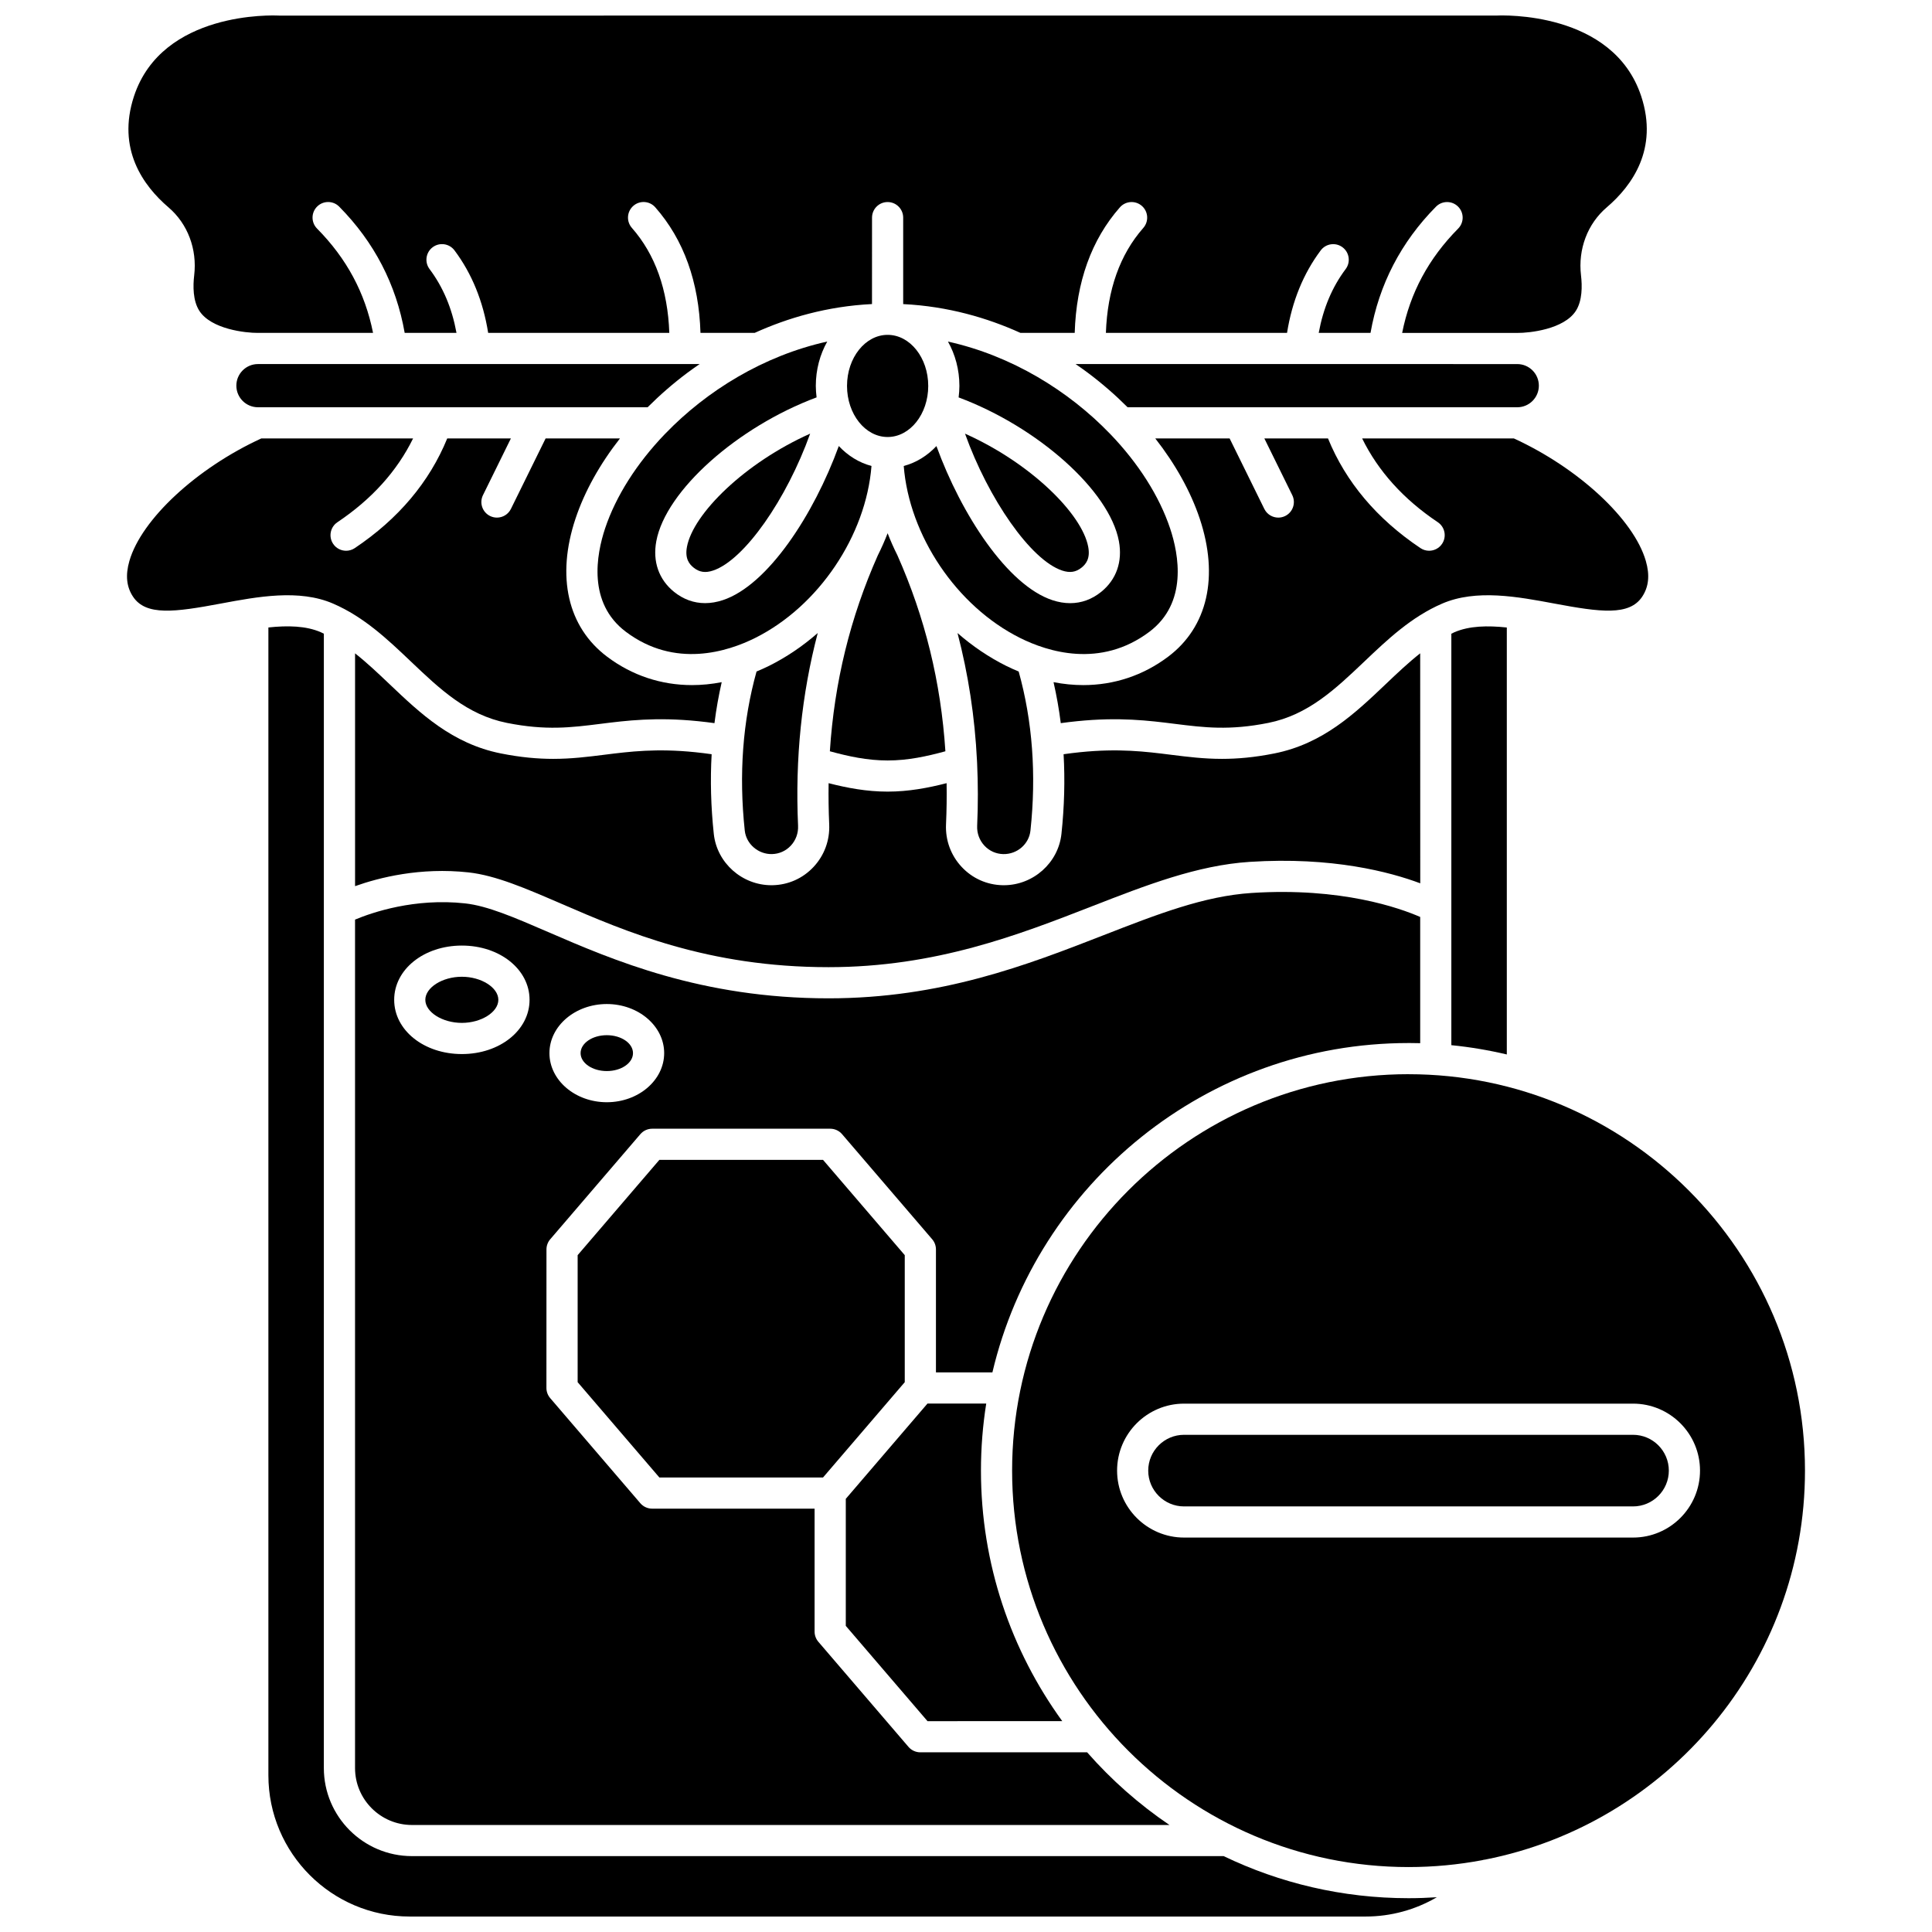 <?xml version="1.0" encoding="UTF-8"?>
<!-- Uploaded to: ICON Repo, www.svgrepo.com, Generator: ICON Repo Mixer Tools -->
<svg width="800px" height="800px" version="1.1" viewBox="144 144 512 512" xmlns="http://www.w3.org/2000/svg">
 <defs>
  <clipPath id="b">
   <path d="m178 148.09h403v84.906h-403z"/>
  </clipPath>
  <clipPath id="a">
   <path d="m215 309h310v342.9h-310z"/>
  </clipPath>
 </defs>
 <path d="m309.86 311.43c13.027 9.801 27.055 5.231 34.258 1.637 16.863-8.418 29.383-27.16 30.836-45.578-3.301-0.871-6.266-2.731-8.664-5.285-6.594 18.125-18.797 36.887-30.727 40.836-1.605 0.531-3.184 0.797-4.711 0.797-2.973 0-5.754-1.004-8.215-2.984-4.039-3.258-5.715-8.027-4.707-13.438 2.492-13.414 21.527-30.285 42.477-38.105-0.121-0.996-0.207-2.008-0.207-3.043 0-4.332 1.121-8.359 3.031-11.754-16.93 3.75-31.984 13.074-42.906 24.395-0.039 0.039-0.074 0.078-0.113 0.113-7.484 7.785-13.012 16.504-15.848 24.992-2.316 6.953-4.691 19.754 5.496 27.418z"/>
 <path d="m520.36 317.14c-3.109 2.449-6.078 5.258-9.125 8.16-8.16 7.762-16.602 15.789-29.504 18.367-5.32 1.062-9.809 1.441-13.883 1.441-4.852 0-9.117-0.535-13.52-1.086-6.785-0.852-13.801-1.73-24.109-0.68-1.469 0.148-2.91 0.332-4.356 0.535 0.387 6.871 0.199 13.918-0.57 21.113-0.824 7.691-7.5 13.605-15.277 13.605-0.113 0-0.223 0-0.336-0.004-4.144-0.09-7.988-1.809-10.824-4.84-2.867-3.066-4.344-7.078-4.152-11.297 0.168-3.688 0.211-7.32 0.156-10.906-4.887 1.254-10.07 2.238-15.637 2.238-5.578 0-10.758-0.984-15.633-2.238-0.055 3.59-0.008 7.219 0.156 10.906 0.191 4.219-1.285 8.23-4.152 11.297-2.832 3.031-6.676 4.746-10.82 4.84-0.113 0.004-0.223 0.004-0.336 0.004-7.777 0-14.453-5.914-15.277-13.605-0.77-7.195-0.957-14.242-0.57-21.113-1.441-0.203-2.887-0.387-4.356-0.535-10.309-1.051-17.328-0.172-24.109 0.68-4.402 0.551-8.672 1.086-13.52 1.086-4.074 0-8.562-0.379-13.883-1.441-12.902-2.582-21.344-10.605-29.504-18.367-3.051-2.898-6.016-5.707-9.125-8.156v61.695c6.394-2.277 17.281-5.043 30.043-3.648 7.207 0.789 15.168 4.231 24.387 8.215 17.414 7.527 39.082 16.902 71.047 16.902 28.387 0 50.398-8.57 69.816-16.137 14.344-5.586 27.891-10.863 41.777-11.766 21.887-1.422 37.277 2.707 45.215 5.68l-0.016-60.945z"/>
 <path d="m517.28 420.41c1.031 0 2.062 0.016 3.086 0.043v-33.449c-5.359-2.344-20.887-7.906-44.676-6.359-12.613 0.82-24.988 5.641-39.316 11.223-20.094 7.828-42.871 16.699-72.812 16.699-33.676 0-57.168-10.16-74.324-17.578-8.957-3.875-16.035-6.934-22.004-7.586-13.348-1.461-24.574 2.394-29.145 4.301v224.85c0 8.32 6.769 15.086 15.086 15.086h200.75c-8.078-5.465-15.41-11.949-21.824-19.258h-44.207c-1.203 0-2.352-0.527-3.137-1.441l-23.887-27.855c-0.641-0.75-0.996-1.703-0.996-2.688v-32.59h-43.047c-1.203 0-2.352-0.527-3.137-1.441l-23.887-27.855c-0.641-0.75-0.996-1.703-0.996-2.688l0.012-36.719c0-0.984 0.352-1.941 0.996-2.688l23.887-27.855c0.785-0.914 1.93-1.441 3.137-1.441h47.176c1.203 0 2.352 0.527 3.137 1.441l23.887 27.855c0.641 0.75 0.996 1.703 0.996 2.688v32.59h14.961c11.785-49.977 56.758-87.281 110.28-87.281zm-250.88 2.926c-10.059 0-17.938-6.312-17.938-14.375s7.879-14.375 17.938-14.375c10.059 0 17.938 6.312 17.938 14.375 0 8.059-7.879 14.375-17.938 14.375zm38.41 12.766c-8.383 0-15.203-5.84-15.203-13.012 0-7.176 6.82-13.012 15.203-13.012 8.383 0 15.203 5.84 15.203 13.012-0.004 7.172-6.82 13.012-15.203 13.012z"/>
 <path d="m329.41 240.48h-3.859-0.004-0.047-55.734-0.02-0.012-22.027-0.008-0.004-35.336c-3.156 0-5.723 2.566-5.723 5.723s2.566 5.723 5.723 5.723h103.27c3.242-3.242 6.766-6.316 10.535-9.133 1.02-0.758 2.117-1.531 3.25-2.312z"/>
 <path d="m327.82 294.43c1.508 1.215 3.094 1.453 5.141 0.773 8.328-2.758 19.551-18.992 25.738-36.281-17.332 7.734-31.023 21.234-32.652 30.008-0.582 3.141 0.641 4.59 1.773 5.5z"/>
 <path d="m266.39 402.85c-5.156 0-9.676 2.859-9.676 6.113 0 3.258 4.523 6.113 9.676 6.113 5.156 0 9.676-2.859 9.676-6.113 0-3.258-4.519-6.113-9.676-6.113z"/>
 <path d="m311.75 423.09c0 2.625-3.109 4.754-6.941 4.754-3.836 0-6.945-2.129-6.945-4.754s3.109-4.754 6.945-4.754c3.832 0 6.941 2.129 6.941 4.754"/>
 <path d="m579.19 302.14c1.742-2.613 2.062-5.711 0.973-9.477-3.191-11.047-17.828-24.605-34.969-32.473l-40.215-0.004c4.246 8.664 10.965 16.117 20.051 22.203 1.895 1.27 2.402 3.836 1.133 5.731-0.797 1.188-2.106 1.832-3.434 1.832-0.789 0-1.59-0.227-2.293-0.699-11.562-7.746-19.789-17.516-24.504-29.066h-16.867l7.398 15.031c1.008 2.047 0.168 4.523-1.879 5.527-0.586 0.289-1.207 0.426-1.82 0.426-1.523 0-2.988-0.848-3.707-2.305l-9.195-18.68h-19.703c5.305 6.777 9.359 14.012 11.77 21.215 5.148 15.41 2.102 28.758-8.359 36.629-6.656 5.008-14.379 7.527-22.5 7.527-2.59 0-5.223-0.266-7.871-0.777 0.812 3.559 1.453 7.18 1.918 10.859 1.418-0.195 2.832-0.367 4.273-0.512 11.242-1.145 19.07-0.164 25.977 0.703 7.738 0.969 14.422 1.809 24.758-0.258 10.562-2.113 17.785-8.984 25.434-16.254 6.109-5.809 12.422-11.816 20.629-15.359 9.016-3.894 20.035-1.828 29.758-0.008 12.184 2.281 19.832 3.301 23.246-1.812z"/>
 <path d="m529.45 311.54c-0.281 0.121-0.551 0.27-0.828 0.402v109.04c5.004 0.5 9.91 1.328 14.699 2.461v-113.15c-5.125-0.543-9.941-0.445-13.871 1.25z"/>
 <path d="m425.51 600.12c-13.547-18.672-21.547-41.613-21.547-66.391 0-6.047 0.48-11.984 1.398-17.777h-15.566l-21.652 25.254v33.664l21.656 25.254z"/>
 <path d="m383.77 476.63-21.656-25.254h-43.375l-21.656 25.254v33.66l21.656 25.254h43.375l21.656-25.254z"/>
 <path d="m383.5 267.49c1.453 18.414 13.973 37.16 30.836 45.578 7.203 3.598 21.234 8.16 34.262-1.637 10.184-7.664 7.812-20.461 5.488-27.41-2.836-8.488-8.363-17.207-15.848-24.992-0.039-0.039-0.074-0.074-0.113-0.113-10.922-11.32-25.977-20.645-42.906-24.395 1.91 3.394 3.031 7.426 3.031 11.754 0 1.035-0.086 2.043-0.207 3.043 20.949 7.82 39.984 24.688 42.477 38.105 1.004 5.406-0.668 10.18-4.707 13.438-2.457 1.98-5.242 2.984-8.211 2.984-1.527 0-3.102-0.266-4.711-0.797-11.93-3.949-24.133-22.711-30.727-40.836-2.394 2.547-5.363 4.406-8.664 5.277z"/>
 <g clip-path="url(#b)">
  <path d="m188.65 198.95c5.09 4.344 7.637 11.082 6.812 18.02-0.332 2.805-0.363 6.715 1.367 9.402 3.148 4.883 12.27 5.871 15.477 5.848h0.016c0.012 0 0.023-0.004 0.031-0.004h30.508c-2.117-10.633-7-19.715-14.84-27.645-1.602-1.621-1.59-4.238 0.031-5.84 1.621-1.605 4.238-1.59 5.84 0.031 9.277 9.387 15.098 20.625 17.352 33.449h13.73c-1.199-6.531-3.539-12.109-7.141-16.91-1.367-1.824-0.996-4.414 0.828-5.781 1.824-1.367 4.414-0.996 5.781 0.828 4.598 6.137 7.59 13.477 8.926 21.863h48.004c-0.402-11.426-3.723-20.777-9.918-27.82-1.508-1.711-1.34-4.32 0.375-5.828 1.711-1.508 4.32-1.34 5.828 0.375 7.547 8.582 11.559 19.766 11.977 33.273h14.375c8.738-3.961 19.172-7.043 31.078-7.633l0.008-22.906c0-2.281 1.848-4.129 4.129-4.129s4.129 1.848 4.129 4.129v22.914c11.906 0.59 22.34 3.672 31.078 7.633h14.375c0.418-13.508 4.43-24.691 11.977-33.273 1.508-1.711 4.117-1.879 5.828-0.375 1.711 1.504 1.879 4.113 0.375 5.828-6.191 7.043-9.516 16.391-9.914 27.82h48.004c1.336-8.387 4.328-15.73 8.926-21.863 1.367-1.828 3.957-2.195 5.781-0.828 1.824 1.367 2.195 3.957 0.828 5.781-3.602 4.805-5.938 10.379-7.141 16.91h13.73c2.254-12.824 8.07-24.066 17.352-33.449 1.602-1.621 4.219-1.637 5.84-0.031 1.621 1.602 1.637 4.219 0.031 5.84-7.84 7.93-12.719 17.008-14.84 27.645h30.508c0.012 0 0.023 0.004 0.031 0.004h0.016c3.223 0.023 12.328-0.961 15.477-5.848 1.73-2.688 1.699-6.598 1.367-9.402-0.824-6.941 1.723-13.676 6.812-18.02 6.711-5.727 13.742-15.484 9.148-29.441-7.461-22.66-37.008-21.453-38.266-21.395-0.066 0.004-0.145 0.004-0.211 0.004l-322.48 0.004c-0.074 0-0.145-0.004-0.219-0.004-1.25-0.066-30.797-1.27-38.262 21.387-4.594 13.957 2.438 23.711 9.148 29.438z"/>
 </g>
 <path d="m232.27 303.96c8.207 3.543 14.523 9.551 20.629 15.359 7.648 7.273 14.871 14.141 25.434 16.254 10.336 2.066 17.02 1.23 24.758 0.258 6.906-0.867 14.734-1.848 25.977-0.703 1.441 0.148 2.859 0.316 4.273 0.512 0.465-3.68 1.109-7.301 1.918-10.859-2.648 0.516-5.281 0.777-7.871 0.777-8.125 0-15.844-2.519-22.5-7.527-10.461-7.867-13.508-21.219-8.359-36.629 2.406-7.203 6.465-14.441 11.77-21.215h-19.703l-9.195 18.68c-0.719 1.461-2.184 2.305-3.707 2.305-0.613 0-1.234-0.137-1.82-0.426-2.047-1.008-2.887-3.484-1.879-5.527l7.398-15.031-16.871 0.004c-4.719 11.551-12.945 21.32-24.504 29.066-0.707 0.473-1.504 0.699-2.297 0.699-1.332 0-2.641-0.645-3.434-1.832-1.27-1.895-0.762-4.461 1.133-5.731 9.086-6.086 15.805-13.539 20.051-22.203l-40.215-0.004c-17.141 7.871-31.777 21.43-34.965 32.477-1.086 3.766-0.77 6.867 0.973 9.477 3.41 5.117 11.059 4.098 23.25 1.812 9.723-1.82 20.742-3.887 29.758 0.008z"/>
 <g clip-path="url(#a)">
  <path d="m468.29 635.89h-215.12c-12.871 0-23.348-10.473-23.348-23.344l0.004-300.61c-0.277-0.129-0.547-0.277-0.828-0.402-3.93-1.695-8.75-1.797-13.871-1.25v304.19c0 20.637 16.789 37.426 37.426 37.426h253.35c6.738 0 13.223-1.805 18.879-5.113-2.481 0.164-4.981 0.254-7.5 0.254-17.539 0-34.156-4.004-48.992-11.148z"/>
 </g>
 <path d="m576.77 524.24h-118.99c-5.231 0-9.488 4.258-9.488 9.488 0 5.231 4.258 9.488 9.488 9.488h118.99c5.231 0 9.488-4.254 9.488-9.488 0-5.231-4.258-9.488-9.488-9.488z"/>
 <path d="m517.28 428.67c-57.93 0-105.06 47.129-105.06 105.06 0 57.93 47.129 105.06 105.06 105.06 6.652 0 13.16-0.629 19.477-1.816 0.281-0.086 0.574-0.141 0.867-0.168 48.227-9.5 84.715-52.102 84.715-103.07 0-57.93-47.129-105.06-105.06-105.06zm59.496 122.8h-118.99c-9.785 0-17.746-7.961-17.746-17.746 0-9.785 7.961-17.746 17.746-17.746h118.99c9.785 0 17.746 7.961 17.746 17.746 0 9.785-7.961 17.746-17.746 17.746z"/>
 <path d="m425.48 295.2c2.047 0.68 3.633 0.438 5.141-0.773 1.129-0.91 2.356-2.359 1.77-5.496-1.629-8.773-15.32-22.273-32.652-30.008 6.195 17.281 17.414 33.516 25.742 36.277z"/>
 <path d="m379.23 232.74c-5.934 0-10.762 6.07-10.762 13.535 0 7.461 4.828 13.535 10.762 13.535 5.934 0 10.762-6.07 10.762-13.535 0-7.461-4.828-13.535-10.762-13.535z"/>
 <path d="m379.23 285.31c-0.766 1.98-1.629 3.93-2.586 5.836-7.324 16.477-11.527 33.609-12.723 51.949 4.965 1.359 9.945 2.438 15.309 2.438 5.344 0 10.336-1.078 15.309-2.438-1.195-18.336-5.394-35.469-12.719-51.945-0.961-1.906-1.824-3.859-2.59-5.84z"/>
 <path d="m404.89 368.12c1.301 1.391 3.066 2.18 4.969 2.223 3.707 0.078 6.84-2.656 7.223-6.227 1.594-14.871 0.539-29.039-3.121-42.156-1.105-0.461-2.207-0.949-3.309-1.496-4.644-2.316-8.973-5.266-12.902-8.699 2.863 10.914 4.59 22.227 5.164 33.879 0.027 0.207 0.035 0.406 0.031 0.609 0.25 5.457 0.266 10.984 0.012 16.586-0.09 1.973 0.598 3.852 1.934 5.281z"/>
 <path d="m546.09 251.93c3.156 0 5.723-2.566 5.723-5.723s-2.566-5.723-5.723-5.723l-35.336-0.004h-0.004-0.008-22.023-0.012-0.02-55.73-0.047-0.004-3.859c1.133 0.777 2.231 1.555 3.246 2.316 3.769 2.82 7.293 5.891 10.535 9.133z"/>
 <path d="m347.8 320.46c-1.102 0.551-2.207 1.039-3.309 1.496-3.66 13.117-4.715 27.285-3.121 42.156 0.383 3.57 3.598 6.316 7.223 6.227 1.902-0.043 3.668-0.832 4.969-2.223 1.336-1.43 2.023-3.305 1.934-5.285-0.805-17.77 0.957-34.855 5.211-51.074-3.934 3.438-8.266 6.387-12.906 8.703z"/>
</svg>